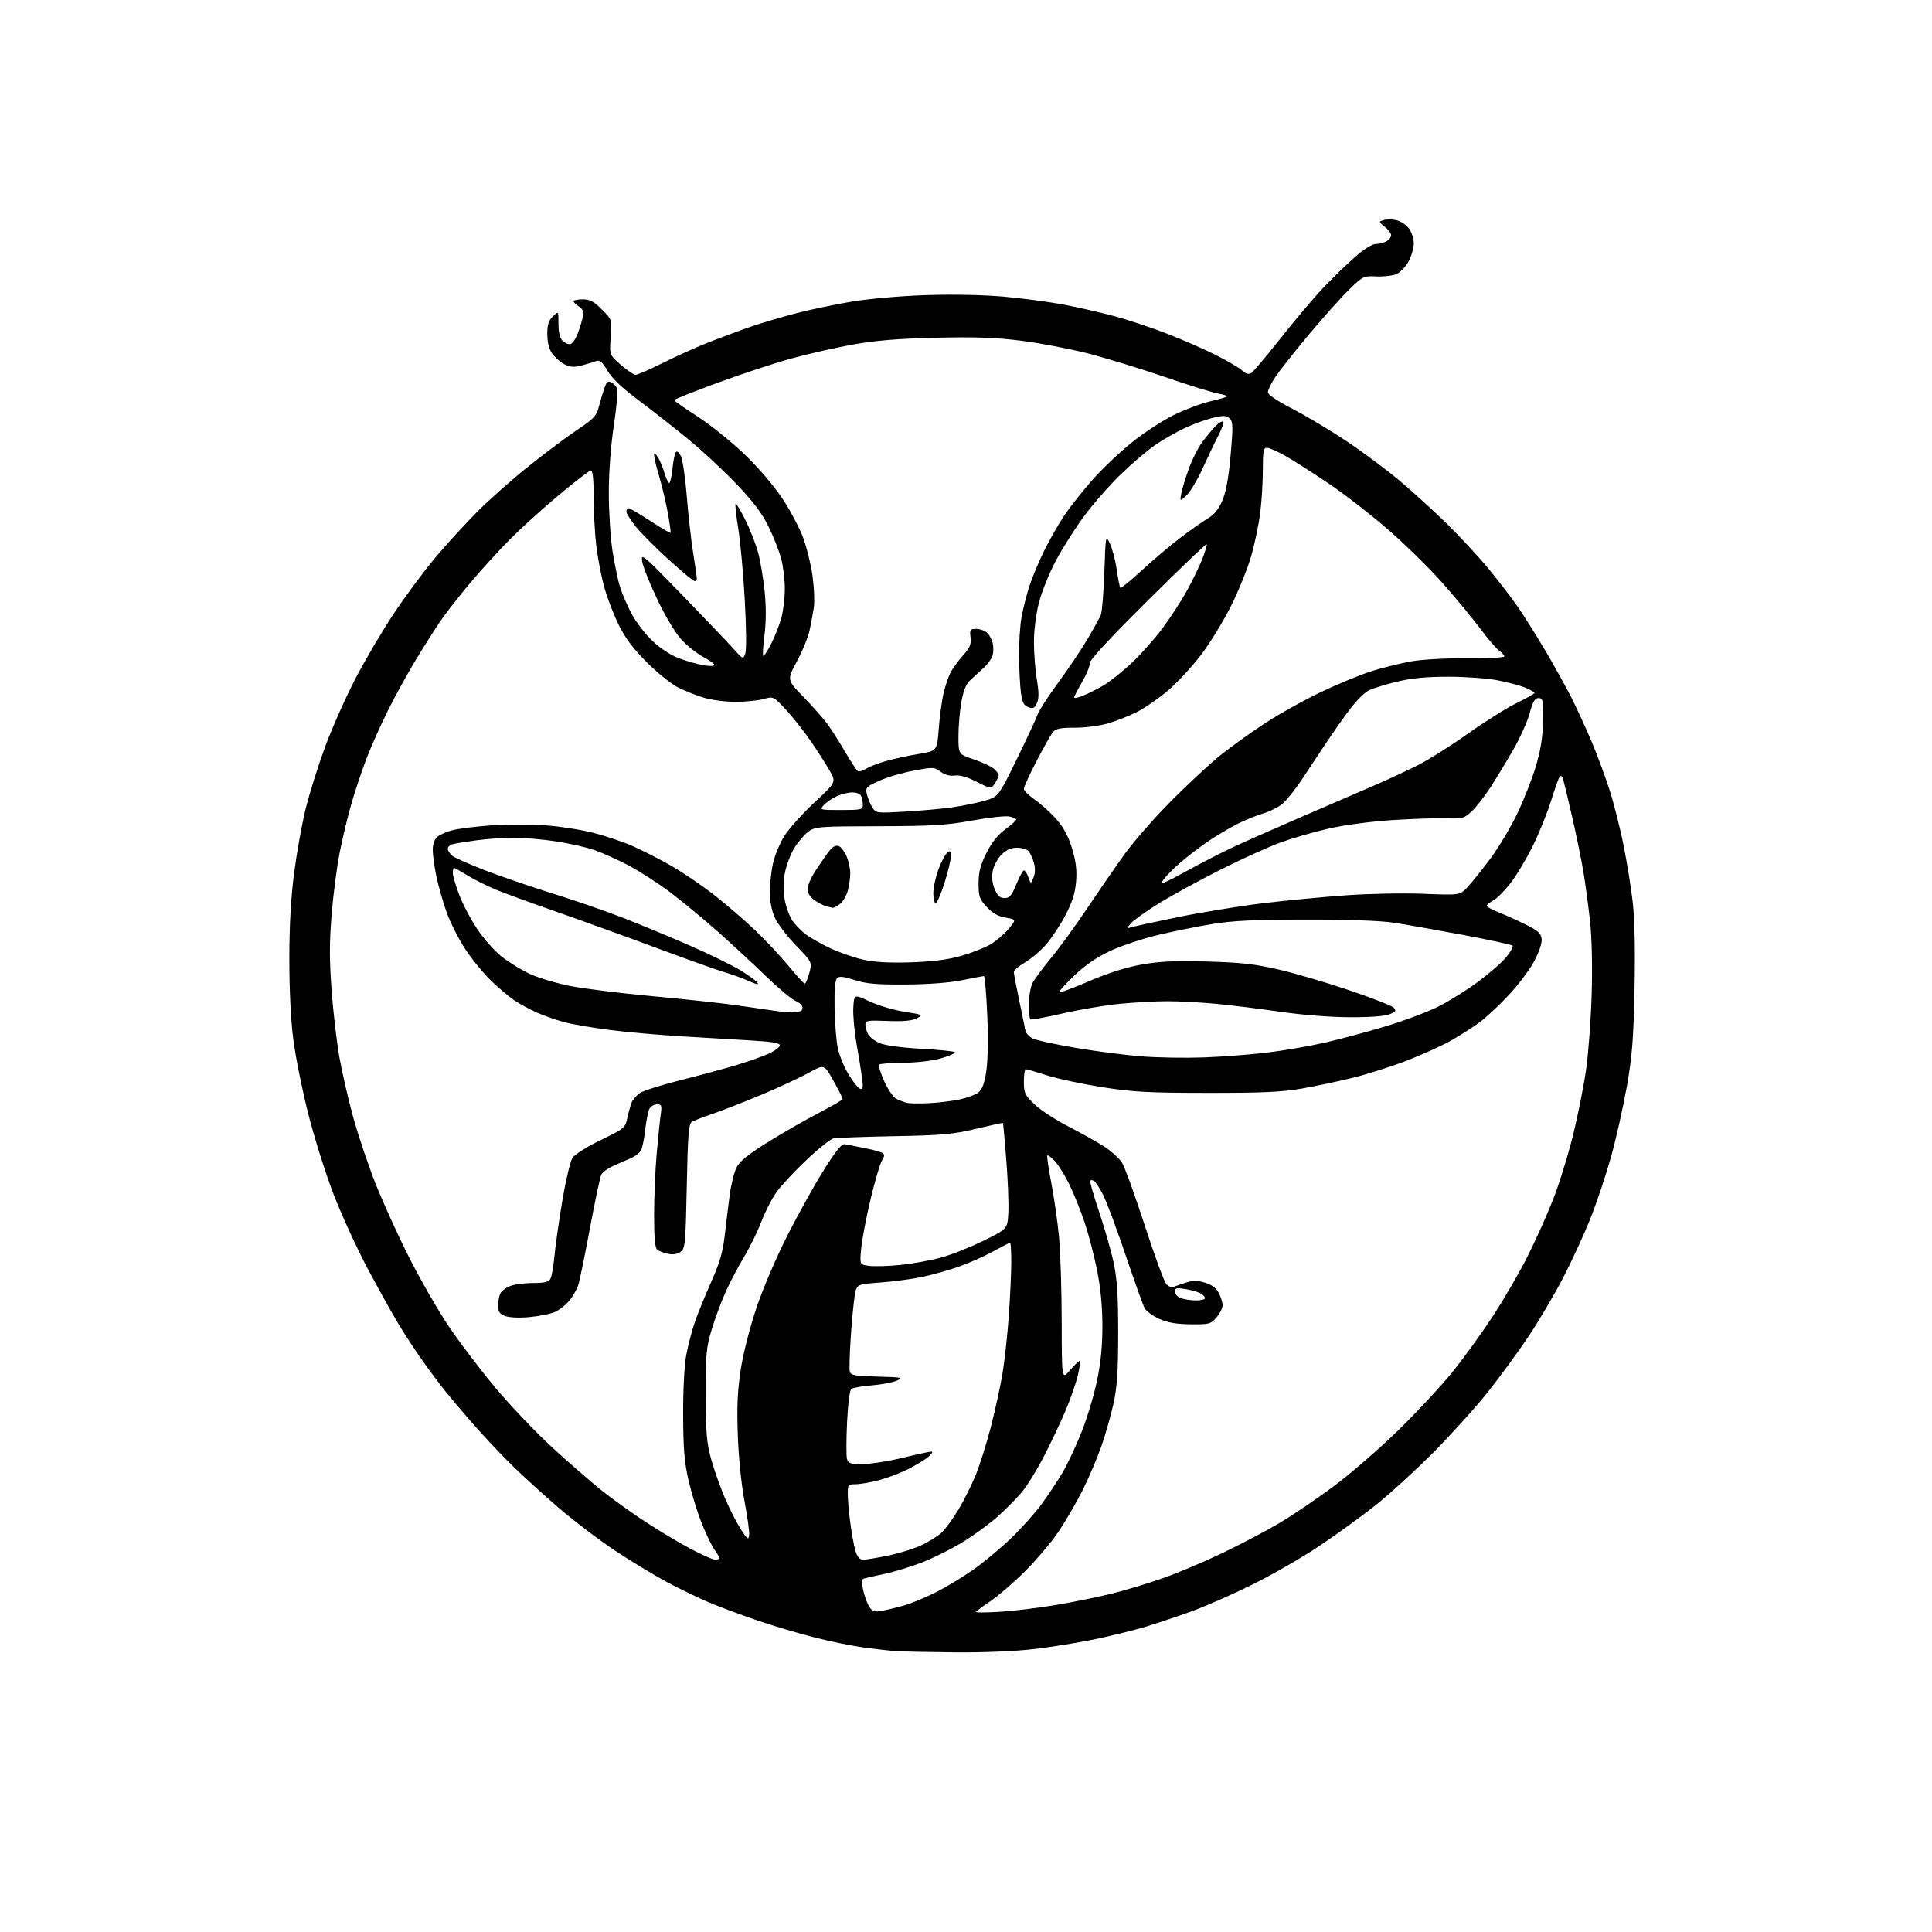 <?xml version="1.0" encoding="UTF-8" standalone="no"?>
<svg 
  version="1.1" 
  xmlns="http://www.w3.org/2000/svg" 
  xmlns:xlink="http://www.w3.org/1999/xlink" 
  xmlns:svg="http://www.w3.org/2000/svg"
  xmlns:rdf="http://www.w3.org/1999/02/22-rdf-syntax-ns#"
  xmlns:cc="http://creativecommons.org/ns#"
  xmlns:dc="http://purl.org/dc/elements/1.1/"
  viewBox="0 0 768 768"
  width="768"
  height="768"
>
<style>svg {background-color: white; }</style>"
<path stroke="none" fill="black" fill-rule="evenodd" d="M379.51,656.83C369.05,656.73 358.48,656.51 356.00,656.33C353.52,656.15 347.90,655.52 343.50,654.93C339.10,654.34 330.32,652.56 324.00,650.96C317.68,649.37 307.32,646.30 301.00,644.13C294.68,641.97 286.12,638.79 282.00,637.06C277.88,635.32 270.29,631.66 265.15,628.92C260.01,626.17 250.63,620.48 244.31,616.27C237.99,612.06 228.02,604.49 222.16,599.44C216.30,594.39 208.10,586.94 203.94,582.88C199.79,578.82 193.02,571.67 188.90,567.00C184.78,562.33 179.61,556.25 177.40,553.50C175.19,550.75 171.13,545.35 168.38,541.50C165.62,537.65 161.23,530.97 158.62,526.67C156.01,522.36 150.37,512.22 146.07,504.14C141.78,496.06 135.70,482.78 132.56,474.62C129.42,466.46 124.90,452.08 122.51,442.65C120.12,433.22 117.46,419.95 116.59,413.16C115.60,405.50 115.01,393.36 115.02,381.16C115.03,367.79 115.64,356.86 116.92,347.00C117.96,339.02 120.02,327.55 121.51,321.50C122.99,315.45 126.45,304.43 129.19,297.00C131.93,289.57 137.32,277.43 141.17,270.00C145.01,262.57 151.90,250.88 156.48,244.00C161.06,237.12 168.40,227.21 172.79,221.96C177.19,216.71 184.74,208.44 189.57,203.57C194.40,198.71 203.79,190.39 210.43,185.10C217.07,179.81 225.75,173.32 229.73,170.68C236.04,166.49 237.10,165.34 238.05,161.69C238.64,159.38 239.63,156.06 240.25,154.31C241.14,151.74 241.69,151.30 243.06,152.03C244.00,152.53 245.03,153.65 245.36,154.51C245.69,155.36 245.07,162.01 243.99,169.28C242.77,177.42 242.01,187.69 242.01,196.00C242.01,203.43 242.67,213.78 243.48,219.00C244.30,224.22 245.63,230.66 246.45,233.30C247.26,235.93 249.35,240.76 251.09,244.02C252.83,247.28 256.57,252.14 259.40,254.82C262.55,257.79 266.68,260.48 270.03,261.72C273.04,262.84 277.41,264.08 279.75,264.47C282.09,264.86 284.00,264.80 284.00,264.34C284.00,263.87 281.97,262.42 279.50,261.11C277.02,259.80 273.15,256.72 270.90,254.27C268.50,251.68 264.52,245.06 261.33,238.36C258.32,232.05 255.59,225.23 255.27,223.20C254.71,219.68 255.48,220.33 271.16,236.50C280.22,245.85 289.38,255.45 291.51,257.84C295.32,262.10 295.41,262.14 296.26,259.84C296.76,258.49 296.68,249.46 296.06,238.50C295.48,228.05 294.31,215.27 293.47,210.11C292.63,204.95 292.15,200.51 292.41,200.26C292.66,200.00 294.40,202.88 296.27,206.65C298.15,210.42 300.42,216.20 301.32,219.50C302.23,222.81 303.40,229.73 303.94,234.90C304.57,241.06 304.56,247.02 303.91,252.26C303.36,256.65 303.12,260.46 303.39,260.72C303.65,260.98 305.09,258.79 306.58,255.85C308.08,252.91 309.90,248.25 310.64,245.50C311.37,242.75 311.98,237.57 311.98,234.00C311.98,230.43 311.32,225.03 310.51,222.00C309.71,218.97 307.43,213.22 305.45,209.21C302.86,203.95 299.29,199.24 292.68,192.32C287.63,187.03 279.00,179.03 273.50,174.52C268.00,170.02 259.13,163.07 253.79,159.08C247.22,154.16 243.24,150.37 241.46,147.34C239.51,144.01 238.40,143.02 237.16,143.49C236.25,143.85 233.68,144.62 231.45,145.22C228.28,146.07 226.79,146.00 224.54,144.90C222.97,144.13 220.77,142.27 219.66,140.78C218.31,138.95 217.62,136.41 217.57,133.05C217.52,129.14 217.99,127.57 219.75,125.81C222.00,123.56 222.00,123.56 222.00,128.71C222.00,132.12 222.55,134.40 223.62,135.48C224.51,136.37 225.91,136.96 226.72,136.80C227.53,136.63 228.87,134.70 229.69,132.50C230.51,130.30 231.42,127.30 231.70,125.82C232.07,123.84 231.66,122.81 230.10,121.83C228.95,121.11 228.00,120.18 228.00,119.76C228.00,119.34 229.63,119.00 231.62,119.00C234.51,119.00 236.04,119.81 239.25,123.02C243.27,127.03 243.27,127.03 242.76,134.05C242.26,141.06 242.26,141.06 246.77,145.03C249.25,147.21 251.90,149.00 252.66,149.00C253.42,149.00 258.42,146.81 263.77,144.14C269.12,141.46 277.55,137.69 282.50,135.76C287.45,133.83 294.88,131.09 299.00,129.68C303.12,128.27 311.00,125.95 316.50,124.52C322.00,123.09 331.90,121.02 338.50,119.91C345.38,118.76 357.96,117.65 368.00,117.31C378.56,116.96 390.85,117.20 399.00,117.92C406.43,118.58 417.23,120.02 423.00,121.12C428.77,122.22 437.77,124.27 443.00,125.68C448.23,127.09 457.46,130.15 463.52,132.49C469.58,134.83 478.35,138.65 483.02,140.98C487.68,143.31 492.48,146.11 493.67,147.20C495.11,148.53 496.33,148.91 497.31,148.35C498.13,147.88 503.40,141.65 509.04,134.50C514.67,127.35 522.25,118.36 525.89,114.53C529.53,110.69 535.20,105.18 538.49,102.28C542.05,99.14 545.43,97.00 546.81,97.00C548.09,97.00 550.00,96.53 551.07,95.96C552.13,95.40 553.00,94.30 553.00,93.54C553.00,92.77 551.86,91.25 550.46,90.15C548.00,88.21 547.99,88.14 549.99,87.50C551.12,87.14 553.38,87.14 555.01,87.50C556.64,87.86 558.88,89.30 559.99,90.71C561.13,92.16 562.00,94.78 562.00,96.75C562.00,98.66 561.03,101.95 559.85,104.06C558.67,106.16 556.49,108.38 555.01,109.00C553.52,109.61 549.98,110.01 547.12,109.88C542.07,109.65 541.77,109.79 536.34,115.07C533.26,118.06 526.06,126.11 520.32,132.97C514.59,139.82 508.57,147.44 506.95,149.89C505.33,152.34 504.01,155.05 504.01,155.92C504.02,156.90 507.70,159.39 513.74,162.50C519.08,165.25 528.64,170.95 534.98,175.17C541.31,179.39 550.81,186.44 556.07,190.84C561.33,195.24 569.91,203.03 575.14,208.17C580.36,213.30 587.79,221.32 591.65,226.00C595.51,230.68 600.70,237.43 603.19,241.00C605.68,244.57 610.69,252.54 614.33,258.71C617.96,264.87 622.70,273.42 624.85,277.71C627.00,281.99 630.56,289.77 632.77,295.00C634.98,300.23 638.18,308.88 639.88,314.23C641.59,319.59 644.09,329.49 645.43,336.23C646.78,342.98 648.42,353.17 649.06,358.88C649.81,365.47 650.06,378.07 649.74,393.38C649.33,413.31 648.79,420.02 646.67,432.00C645.25,439.98 642.48,452.35 640.51,459.50C638.53,466.65 634.87,477.68 632.36,484.00C629.86,490.32 624.93,501.05 621.41,507.84C617.90,514.62 611.66,525.20 607.55,531.34C603.45,537.48 596.15,547.45 591.34,553.50C586.53,559.55 576.72,570.40 569.55,577.61C562.37,584.81 552.00,594.26 546.50,598.60C541.00,602.95 530.98,610.19 524.23,614.70C517.48,619.21 505.55,626.07 497.73,629.94C489.90,633.82 479.00,638.61 473.50,640.59C468.00,642.58 459.93,645.28 455.57,646.60C451.21,647.92 442.26,650.14 435.69,651.53C429.11,652.91 418.06,654.71 411.12,655.52C403.46,656.42 391.05,656.93 379.51,656.83zM350.26,640.38C352.04,640.07 355.95,639.15 358.93,638.33C361.92,637.51 367.77,635.12 371.93,633.01C376.10,630.91 382.80,626.85 386.84,624.00C390.88,621.15 397.52,615.65 401.59,611.78C405.66,607.91 411.20,601.77 413.89,598.12C416.59,594.48 420.43,588.70 422.43,585.28C424.42,581.86 427.83,574.61 429.98,569.16C432.14,563.71 434.88,554.59 436.07,548.88C437.58,541.68 438.23,534.98 438.22,527.00C438.21,519.38 437.50,511.93 436.10,504.94C434.95,499.13 432.68,490.47 431.07,485.69C429.45,480.92 426.73,474.17 425.02,470.70C423.32,467.23 420.77,463.15 419.36,461.63C417.95,460.11 416.59,459.07 416.34,459.33C416.09,459.58 416.80,464.51 417.91,470.28C419.03,476.06 420.40,485.67 420.97,491.64C421.54,497.61 422.02,512.85 422.04,525.50C422.08,548.50 422.08,548.50 425.29,544.75C427.05,542.69 428.80,541.00 429.16,541.00C429.53,541.00 429.21,543.59 428.45,546.75C427.70,549.91 425.48,556.26 423.53,560.86C421.57,565.46 417.74,573.56 415.01,578.86C412.28,584.16 408.36,590.52 406.31,593.00C404.26,595.48 399.86,599.92 396.54,602.88C393.22,605.84 386.90,610.45 382.50,613.12C378.10,615.80 370.97,619.36 366.65,621.04C362.34,622.72 355.59,624.79 351.65,625.63C347.72,626.47 343.98,627.32 343.34,627.51C342.50,627.77 342.45,629.05 343.15,632.18C343.68,634.56 344.76,637.50 345.56,638.72C346.73,640.52 347.64,640.84 350.26,640.38zM397.75,640.69C403.11,640.35 413.12,639.13 420.00,637.96C426.88,636.80 436.87,634.76 442.22,633.42C447.57,632.08 456.57,629.36 462.22,627.37C467.87,625.39 478.48,620.92 485.79,617.43C493.09,613.95 503.44,608.50 508.79,605.32C514.13,602.14 523.90,595.50 530.50,590.57C537.10,585.63 548.51,575.72 555.86,568.55C563.20,561.37 572.85,551.00 577.29,545.50C581.74,540.00 588.91,530.10 593.24,523.50C597.56,516.90 603.72,506.32 606.94,500.00C610.15,493.68 614.81,483.32 617.30,477.00C619.79,470.68 623.42,458.98 625.37,451.00C627.31,443.02 629.64,431.32 630.52,425.00C631.41,418.68 632.39,405.40 632.70,395.50C633.04,384.57 632.80,373.18 632.09,366.50C631.44,360.45 630.24,351.45 629.41,346.50C628.58,341.55 626.55,331.65 624.90,324.50C623.25,317.35 621.65,310.67 621.35,309.65C621.05,308.63 620.46,308.18 620.04,308.65C619.63,309.12 618.12,313.32 616.68,318.00C615.25,322.68 612.03,330.70 609.53,335.84C607.03,340.98 603.01,347.73 600.61,350.85C598.21,353.98 595.06,357.16 593.62,357.93C592.18,358.71 591.00,359.67 591.00,360.07C591.00,360.47 593.11,361.63 595.69,362.65C598.27,363.67 603.10,365.85 606.44,367.50C611.39,369.95 612.56,371.00 612.82,373.24C613.01,374.90 611.85,378.37 609.87,382.10C608.07,385.47 603.51,391.53 599.74,395.57C595.97,399.61 590.74,404.49 588.12,406.41C585.51,408.33 580.47,411.55 576.93,413.56C573.39,415.58 565.55,419.15 559.50,421.50C553.45,423.85 543.77,426.94 538.00,428.37C532.23,429.80 523.00,431.76 517.50,432.72C509.59,434.10 501.76,434.46 480.00,434.44C456.52,434.42 450.41,434.09 438.19,432.18C430.32,430.94 420.42,428.83 416.19,427.48C411.96,426.13 408.16,425.02 407.75,425.01C407.34,425.01 407.00,427.23 407.00,429.96C407.00,434.49 407.37,435.28 411.21,438.97C413.52,441.19 419.48,445.10 424.46,447.66C429.43,450.22 435.87,453.81 438.76,455.65C441.66,457.49 444.93,460.45 446.04,462.25C447.14,464.04 451.22,475.29 455.10,487.25C458.98,499.22 462.84,509.70 463.69,510.55C464.54,511.40 465.74,511.87 466.37,511.61C466.99,511.35 469.19,510.58 471.25,509.91C474.18,508.95 475.88,508.95 478.99,509.88C481.72,510.70 483.47,512.00 484.49,513.99C485.32,515.59 486.00,517.80 486.00,518.89C486.00,519.99 484.91,522.15 483.58,523.69C481.30,526.34 480.71,526.50 473.33,526.43C467.65,526.39 464.22,525.79 460.84,524.28C458.27,523.13 455.65,521.21 455.00,520.00C454.36,518.80 450.97,509.34 447.46,498.97C443.96,488.60 439.96,477.88 438.57,475.13C437.18,472.39 435.55,469.84 434.95,469.47C434.36,469.10 433.65,469.02 433.38,469.29C433.10,469.56 434.69,475.12 436.89,481.64C439.09,488.16 441.71,497.32 442.70,502.00C444.08,508.54 444.50,514.99 444.49,530.00C444.48,545.26 444.08,551.35 442.62,558.00C441.60,562.67 439.42,570.33 437.78,575.00C436.13,579.67 432.81,587.46 430.39,592.31C427.97,597.15 423.65,604.58 420.81,608.81C417.96,613.04 411.90,620.20 407.33,624.73C402.77,629.26 396.55,634.61 393.52,636.62C390.48,638.64 388.00,640.51 388.00,640.79C388.00,641.07 392.39,641.03 397.75,640.69zM284.25,619.98C285.21,619.99 286.00,619.73 286.00,619.40C286.00,619.08 285.11,617.56 284.02,616.03C282.93,614.50 280.65,609.79 278.96,605.56C277.27,601.34 274.93,593.74 273.76,588.69C272.05,581.32 271.61,576.14 271.56,562.50C271.53,552.41 272.03,542.69 272.81,538.59C273.53,534.79 275.05,528.94 276.20,525.59C277.34,522.24 280.27,515.06 282.69,509.63C286.09,502.03 287.33,497.77 288.09,491.13C288.64,486.38 289.53,479.13 290.07,475.02C290.61,470.90 291.83,466.00 292.78,464.12C294.05,461.59 297.34,458.93 305.37,453.94C311.36,450.22 320.46,445.00 325.61,442.34C330.76,439.68 334.98,437.22 334.99,436.88C334.99,436.54 333.34,433.29 331.32,429.65C327.64,423.03 327.64,423.03 321.57,426.41C318.23,428.27 309.65,432.25 302.50,435.25C295.35,438.24 286.57,441.67 283.00,442.86C279.43,444.06 275.82,445.46 275.00,445.98C273.76,446.76 273.41,451.13 273.00,471.54C272.53,494.62 272.38,496.26 270.52,497.61C269.24,498.55 267.48,498.83 265.52,498.41C263.86,498.06 261.94,497.32 261.25,496.76C260.37,496.05 260.00,492.03 260.01,483.13C260.01,476.18 260.46,465.32 261.01,459.00C261.56,452.68 262.28,445.59 262.62,443.25C263.17,439.42 263.02,439.00 261.15,439.00C260.01,439.00 258.66,439.79 258.15,440.75C257.64,441.71 256.90,445.43 256.50,449.00C256.10,452.57 255.34,456.33 254.80,457.33C254.27,458.34 252.19,459.85 250.17,460.68C248.15,461.51 245.02,462.88 243.22,463.73C241.41,464.57 239.53,466.01 239.04,466.92C238.55,467.84 236.53,477.34 234.54,488.04C232.56,498.74 230.46,508.97 229.88,510.78C229.30,512.58 227.65,515.45 226.21,517.16C224.77,518.87 222.14,520.88 220.36,521.62C218.58,522.37 214.06,523.25 210.31,523.58C206.30,523.94 202.37,523.75 200.75,523.12C198.57,522.27 198.00,521.40 198.00,518.96C198.00,517.26 198.44,515.05 198.98,514.04C199.52,513.03 201.38,511.71 203.13,511.11C204.87,510.50 208.92,510.00 212.11,510.00C216.64,510.00 218.13,509.61 218.84,508.25C219.33,507.29 220.06,503.12 220.44,499.00C220.83,494.88 222.23,485.01 223.57,477.08C224.91,469.14 226.71,461.57 227.57,460.25C228.46,458.90 233.37,455.81 238.82,453.18C248.16,448.67 248.53,448.36 249.35,444.50C249.82,442.30 250.59,439.51 251.06,438.30C251.53,437.09 253.05,435.36 254.45,434.44C255.84,433.53 263.17,431.23 270.74,429.33C278.31,427.43 288.32,424.72 293.00,423.31C297.68,421.90 303.41,419.86 305.75,418.76C308.09,417.67 310.00,416.21 310.00,415.51C310.00,414.59 306.74,414.06 298.25,413.58C291.79,413.22 279.30,412.48 270.50,411.93C261.70,411.39 249.10,410.27 242.50,409.43C235.90,408.60 227.88,407.24 224.67,406.41C221.46,405.58 216.44,403.84 213.50,402.54C210.56,401.24 206.46,399.02 204.38,397.61C202.29,396.19 198.14,392.67 195.14,389.77C192.14,386.87 187.56,381.27 184.96,377.31C182.37,373.36 179.06,366.83 177.60,362.81C176.15,358.79 174.30,352.35 173.50,348.50C172.69,344.65 172.03,339.88 172.02,337.90C172.01,335.72 172.69,333.70 173.75,332.75C174.71,331.89 177.41,330.68 179.75,330.05C182.08,329.43 188.88,328.57 194.85,328.14C200.82,327.71 210.38,327.66 216.10,328.03C221.82,328.41 230.55,329.73 235.50,330.98C240.45,332.22 247.65,334.63 251.50,336.33C255.35,338.03 262.21,341.54 266.75,344.13C271.29,346.72 278.94,351.91 283.75,355.66C288.56,359.41 295.98,365.80 300.23,369.85C304.48,373.91 310.49,380.32 313.59,384.11C316.69,387.90 319.53,391.00 319.91,391.00C320.28,391.00 321.10,389.09 321.72,386.75C322.85,382.51 322.85,382.51 316.42,375.84C312.88,372.17 309.09,367.22 308.01,364.84C306.76,362.08 306.04,358.32 306.04,354.50C306.03,351.20 306.63,345.94 307.37,342.82C308.10,339.69 310.17,334.84 311.97,332.05C313.76,329.25 319.08,323.36 323.79,318.96C332.34,310.95 332.34,310.95 330.01,306.73C328.73,304.40 325.39,299.15 322.59,295.04C319.79,290.94 315.24,285.16 312.48,282.18C307.47,276.78 307.47,276.78 303.48,277.88C301.29,278.49 296.32,278.99 292.43,278.99C288.54,279.00 282.92,278.27 279.93,277.39C276.94,276.50 272.25,274.64 269.50,273.25C266.75,271.86 261.10,267.30 256.95,263.11C251.47,257.59 248.40,253.44 245.75,248.00C243.75,243.88 241.20,237.12 240.09,233.00C238.98,228.88 237.61,221.69 237.04,217.03C236.47,212.37 236.00,203.70 236.00,197.78C236.00,190.79 235.62,187.00 234.93,187.00C234.34,187.00 228.61,191.39 222.20,196.75C215.78,202.11 207.00,210.06 202.69,214.40C198.37,218.75 191.25,226.57 186.87,231.78C182.49,236.99 177.18,243.79 175.06,246.91C172.95,250.02 168.63,256.82 165.46,262.03C162.29,267.24 157.30,276.28 154.37,282.13C151.43,287.97 147.51,296.75 145.65,301.63C143.80,306.51 141.11,314.55 139.68,319.50C138.25,324.45 136.16,333.18 135.03,338.89C133.91,344.61 132.46,355.75 131.82,363.65C130.92,374.67 130.93,381.72 131.84,393.91C132.49,402.66 133.91,414.69 134.99,420.65C136.06,426.62 138.50,437.18 140.41,444.12C142.32,451.07 146.24,462.77 149.13,470.12C152.02,477.48 158.03,490.72 162.48,499.54C166.94,508.36 174.03,520.74 178.25,527.04C182.47,533.34 190.86,544.40 196.90,551.62C202.94,558.83 213.20,569.60 219.69,575.54C226.19,581.49 234.88,589.05 239.00,592.34C243.12,595.64 250.81,601.17 256.08,604.63C261.34,608.09 269.44,612.96 274.08,615.44C278.71,617.93 283.29,619.97 284.25,619.98zM343.12,620.00C344.20,620.00 348.55,619.29 352.79,618.43C357.03,617.57 362.98,615.74 366.00,614.37C369.02,613.01 372.78,610.67 374.34,609.19C375.90,607.71 378.92,603.58 381.05,600.00C383.18,596.42 386.23,590.31 387.84,586.41C389.44,582.51 392.14,573.96 393.83,567.41C395.52,560.86 397.59,551.45 398.43,546.50C399.28,541.55 400.42,531.20 400.98,523.50C401.53,515.80 401.99,506.01 401.99,501.75C402.00,497.49 401.79,494.00 401.53,494.00C401.28,494.00 398.20,495.58 394.69,497.51C391.18,499.44 385.07,502.15 381.10,503.53C377.14,504.92 370.66,506.74 366.70,507.58C362.74,508.42 355.24,509.42 350.03,509.81C340.55,510.50 340.55,510.50 339.77,515.00C339.35,517.48 338.63,524.90 338.19,531.50C337.74,538.10 337.57,544.27 337.80,545.22C338.15,546.68 339.77,546.98 348.86,547.22C358.66,547.48 359.26,547.60 356.50,548.83C354.85,549.55 350.35,550.40 346.50,550.71C342.65,551.02 339.01,551.66 338.40,552.13C337.77,552.63 337.05,558.28 336.72,565.39C336.40,572.21 336.38,578.74 336.68,579.90C337.16,581.72 337.98,582.00 342.87,582.00C345.96,582.00 353.14,580.87 358.81,579.50C364.49,578.12 369.66,577.01 370.31,577.03C370.97,577.05 370.38,578.00 369.00,579.14C367.63,580.29 363.99,582.49 360.92,584.04C357.85,585.59 352.61,587.56 349.28,588.43C345.94,589.29 341.81,590.00 340.11,590.00C337.16,590.00 337.00,590.20 337.00,593.93C337.00,596.09 337.47,601.38 338.05,605.68C338.62,609.98 339.56,614.96 340.13,616.75C340.83,618.96 341.78,620.00 343.12,620.00zM297.79,610.32C297.97,609.12 297.15,603.04 295.97,596.82C294.69,590.08 293.60,579.43 293.29,570.50C292.88,559.21 293.17,552.78 294.44,544.50C295.41,538.14 298.04,527.81 300.66,520.00C303.22,512.37 308.61,499.76 313.06,491.00C317.39,482.48 323.90,470.77 327.54,465.00C332.25,457.50 334.62,454.60 335.82,454.84C336.74,455.02 340.20,455.70 343.50,456.34C346.80,456.98 350.06,457.86 350.74,458.30C351.71,458.93 351.68,459.57 350.60,461.30C349.84,462.51 347.80,469.42 346.08,476.64C344.36,483.87 342.67,492.71 342.34,496.27C341.73,502.75 341.73,502.75 345.62,503.21C347.75,503.47 353.31,503.30 357.96,502.83C362.61,502.37 369.81,501.06 373.96,499.94C378.11,498.81 385.77,495.77 391.00,493.19C400.50,488.50 400.50,488.50 400.83,482.00C401.01,478.43 400.64,468.98 400.01,461.01C399.38,453.04 398.78,446.45 398.68,446.37C398.58,446.28 393.77,447.34 388.00,448.72C378.88,450.90 374.61,451.29 355.50,451.65C343.40,451.88 332.52,452.28 331.31,452.54C330.11,452.80 325.28,456.65 320.58,461.10C315.88,465.54 310.54,471.28 308.71,473.84C306.87,476.40 304.15,481.71 302.65,485.63C301.14,489.56 298.06,495.85 295.79,499.61C293.52,503.37 290.23,509.61 288.49,513.48C286.74,517.34 284.23,524.10 282.91,528.50C280.74,535.70 280.50,538.29 280.55,554.50C280.58,569.81 280.91,573.66 282.76,580.26C283.95,584.53 286.44,591.51 288.28,595.76C290.13,600.02 292.95,605.52 294.55,608.00C297.06,611.87 297.51,612.20 297.79,610.32zM475.25,516.94C477.31,516.97 479.00,516.57 479.00,516.04C479.00,515.50 478.16,514.62 477.13,514.07C476.09,513.52 473.39,512.77 471.13,512.40C467.68,511.85 467.00,512.02 467.00,513.40C467.00,514.32 468.01,515.47 469.25,515.97C470.49,516.47 473.19,516.90 475.25,516.94zM369.50,438.52C373.35,438.31 378.86,437.62 381.74,436.99C384.62,436.36 387.90,435.09 389.03,434.17C390.50,432.97 391.38,430.51 392.11,425.50C392.71,421.35 392.85,412.29 392.44,403.25C392.07,394.86 391.47,388.00 391.13,388.00C390.78,388.00 386.90,388.73 382.50,389.63C377.48,390.65 369.09,391.29 360.00,391.35C348.38,391.42 344.35,391.07 339.70,389.57C335.28,388.14 333.63,387.97 332.73,388.87C331.96,389.64 331.63,393.66 331.76,400.75C331.87,406.64 332.43,413.77 333.02,416.60C333.61,419.42 335.53,424.12 337.29,427.05C339.06,429.97 341.13,432.57 341.89,432.81C343.00,433.17 343.17,432.34 342.74,428.88C342.44,426.47 341.45,420.34 340.55,415.27C339.64,410.19 339.03,403.59 339.20,400.60C339.50,395.18 339.50,395.18 345.72,398.10C349.15,399.70 355.36,401.55 359.54,402.20C366.92,403.35 367.05,403.42 364.44,404.78C362.55,405.78 359.15,406.09 352.88,405.85C344.84,405.53 344.00,405.67 344.00,407.32C344.00,408.31 344.49,410.04 345.08,411.15C345.67,412.26 347.80,413.85 349.79,414.69C351.96,415.59 358.57,416.49 366.18,416.90C373.19,417.28 379.22,417.89 379.57,418.24C379.93,418.59 377.58,419.66 374.36,420.62C370.82,421.67 364.87,422.39 359.32,422.45C354.26,422.49 349.84,422.83 349.48,423.19C349.11,423.55 350.02,426.52 351.49,429.80C352.96,433.07 355.14,436.23 356.33,436.82C357.52,437.41 359.40,438.12 360.50,438.40C361.60,438.67 365.65,438.72 369.50,438.52zM478.50,420.34C485.65,420.08 496.90,419.23 503.50,418.44C510.10,417.65 520.43,415.88 526.45,414.51C532.47,413.14 543.39,410.21 550.73,408.00C558.06,405.80 567.55,402.24 571.81,400.10C576.07,397.95 583.17,393.52 587.58,390.25C592.00,386.98 597.04,382.56 598.79,380.44C600.54,378.31 601.64,376.26 601.24,375.89C600.83,375.51 591.95,373.59 581.50,371.63C571.05,369.67 558.67,367.49 554.00,366.78C548.66,365.98 535.65,365.51 519.00,365.54C498.82,365.56 490.01,365.98 482.06,367.29C476.32,368.23 466.65,370.18 460.56,371.61C454.48,373.05 445.90,375.89 441.50,377.93C435.97,380.50 431.51,383.55 427.05,387.79C423.50,391.17 420.82,394.16 421.10,394.43C421.37,394.70 426.69,392.72 432.93,390.03C440.32,386.84 447.52,384.55 453.62,383.45C460.84,382.15 466.79,381.87 479.74,382.22C493.26,382.59 498.77,383.20 508.27,385.39C514.74,386.89 527.34,390.58 536.27,393.61C545.19,396.64 553.14,399.74 553.92,400.51C555.15,401.72 554.94,402.09 552.42,403.16C550.57,403.95 544.73,404.39 536.50,404.36C528.77,404.33 517.63,403.45 509.00,402.20C501.02,401.03 489.58,399.61 483.58,399.04C477.57,398.47 468.76,398.00 464.00,398.00C459.24,398.00 450.61,398.48 444.82,399.06C439.03,399.64 428.84,401.38 422.17,402.92C415.51,404.46 409.82,405.48 409.53,405.19C409.24,404.90 409.00,402.15 409.01,399.08C409.01,396.01 409.67,392.25 410.46,390.72C411.26,389.19 414.60,384.69 417.88,380.72C421.17,376.75 427.62,367.88 432.22,361.00C436.83,354.12 443.50,344.46 447.05,339.52C450.60,334.58 458.90,325.10 465.50,318.45C472.10,311.81 480.88,303.65 485.00,300.33C489.12,297.00 497.10,291.27 502.72,287.59C508.33,283.91 518.46,278.26 525.22,275.05C531.97,271.83 541.10,268.08 545.50,266.71C549.90,265.35 556.88,263.63 561.00,262.90C565.26,262.14 574.87,261.61 583.25,261.67C591.36,261.72 598.00,261.40 598.00,260.94C598.00,260.49 597.09,259.47 595.97,258.69C594.85,257.91 591.45,253.95 588.42,249.88C585.38,245.82 578.76,237.80 573.70,232.06C568.64,226.31 558.97,216.78 552.21,210.87C545.45,204.96 534.65,196.57 528.21,192.23C521.77,187.89 513.97,182.92 510.88,181.17C507.79,179.43 504.52,178.00 503.63,178.00C502.25,178.00 502.00,179.33 502.00,186.78C502.00,191.60 501.54,199.25 500.97,203.77C500.40,208.29 498.82,215.93 497.46,220.74C496.10,225.56 492.54,234.45 489.54,240.50C486.55,246.55 481.18,255.36 477.61,260.08C474.04,264.80 468.10,271.24 464.40,274.40C460.71,277.55 455.15,281.41 452.04,282.98C448.94,284.55 443.72,286.61 440.45,287.57C437.14,288.53 431.31,289.29 427.30,289.27C421.85,289.24 419.76,289.63 418.68,290.86C417.90,291.76 414.95,296.94 412.13,302.36C409.31,307.78 407.00,312.83 407.00,313.56C407.00,314.30 408.98,316.26 411.39,317.93C413.81,319.59 417.64,323.06 419.91,325.64C422.80,328.92 424.68,332.42 426.15,337.27C427.71,342.41 428.13,345.82 427.75,350.47C427.38,355.11 426.28,358.57 423.50,363.86C421.44,367.79 417.96,373.03 415.78,375.52C413.59,378.00 409.82,381.19 407.40,382.61C404.98,384.03 403.00,385.71 403.00,386.33C403.00,386.96 403.95,391.98 405.11,397.49C406.27,403.00 407.38,408.44 407.58,409.58C407.79,410.72 409.17,412.21 410.66,412.89C412.14,413.57 419.92,415.23 427.93,416.59C435.94,417.95 447.68,419.45 454.00,419.94C460.32,420.42 471.35,420.60 478.50,420.34zM315.83,402.37C316.56,402.16 317.58,402.00 318.08,402.00C318.59,402.00 319.00,401.31 319.00,400.48C319.00,399.64 317.79,398.49 316.32,397.93C314.85,397.37 309.56,392.96 304.57,388.13C299.58,383.31 290.84,375.22 285.14,370.16C279.44,365.11 270.89,358.06 266.14,354.50C261.39,350.94 254.00,346.20 249.73,343.95C245.46,341.71 239.38,338.99 236.23,337.89C233.08,336.80 226.22,335.25 221.00,334.46C215.78,333.66 208.27,333.01 204.32,333.01C200.37,333.00 193.62,333.47 189.32,334.05C185.02,334.63 180.71,335.34 179.75,335.62C178.79,335.90 178.00,336.71 178.00,337.41C178.00,338.12 178.79,339.36 179.75,340.17C180.71,340.98 186.90,343.71 193.50,346.23C200.10,348.75 212.25,352.90 220.50,355.45C228.75,357.99 241.35,362.37 248.50,365.18C255.65,367.98 267.57,372.95 275.00,376.22C282.43,379.49 291.03,383.70 294.12,385.58C297.22,387.46 300.31,389.67 300.99,390.49C301.91,391.59 300.99,391.44 297.57,389.93C295.00,388.79 290.78,387.26 288.20,386.53C285.61,385.80 273.60,381.52 261.50,377.02C249.40,372.51 231.40,366.00 221.50,362.55C211.60,359.09 200.65,355.10 197.17,353.67C193.70,352.25 188.63,349.71 185.91,348.04C183.19,346.37 180.75,345.00 180.48,345.00C180.22,345.00 180.00,345.89 180.00,346.98C180.00,348.06 181.12,351.94 182.50,355.59C183.87,359.24 187.08,365.36 189.63,369.19C192.17,373.02 196.56,377.99 199.38,380.23C202.20,382.47 207.20,385.56 210.50,387.10C213.80,388.64 221.00,390.81 226.50,391.91C232.00,393.01 246.85,394.86 259.50,396.01C272.15,397.17 287.23,398.80 293.00,399.64C298.77,400.48 305.98,401.52 309.00,401.95C312.02,402.38 315.10,402.57 315.83,402.37zM362.00,382.54C370.73,382.26 376.76,381.49 382.00,380.00C386.12,378.83 391.38,376.78 393.68,375.44C395.97,374.10 399.25,371.31 400.95,369.25C404.04,365.50 404.04,365.50 399.77,364.78C396.72,364.26 394.57,363.05 392.25,360.54C389.35,357.41 389.00,356.39 389.00,351.17C389.00,346.63 389.69,343.93 392.10,339.12C394.20,334.92 396.61,331.87 399.56,329.71C401.96,327.94 403.94,326.20 403.96,325.83C403.98,325.46 402.76,324.89 401.25,324.57C399.74,324.25 393.10,324.97 386.50,326.17C376.31,328.04 370.71,328.38 349.32,328.44C325.39,328.50 324.00,328.61 321.32,330.60C319.77,331.75 317.27,334.67 315.76,337.10C314.26,339.52 312.56,344.00 312.00,347.05C311.31,350.78 311.30,354.31 311.98,357.88C312.53,360.78 313.92,364.48 315.06,366.08C316.20,367.69 318.58,370.10 320.35,371.45C322.11,372.79 326.47,375.26 330.03,376.93C333.60,378.60 339.44,380.63 343.01,381.45C347.56,382.49 353.24,382.82 362.00,382.54zM449.13,368.75C450.03,368.42 458.58,366.56 468.13,364.60C477.68,362.65 492.93,360.15 502.00,359.06C511.07,357.97 525.92,356.55 535.00,355.90C544.08,355.25 557.98,354.98 565.90,355.30C580.31,355.88 580.31,355.88 583.32,352.69C584.97,350.94 589.02,345.90 592.32,341.50C595.61,337.10 600.46,329.00 603.10,323.50C605.73,318.00 609.09,309.45 610.56,304.50C612.49,297.98 613.26,293.02 613.36,286.50C613.49,278.28 613.34,277.50 611.60,277.50C610.13,277.50 609.33,278.86 608.04,283.57C607.13,286.91 604.19,293.44 601.52,298.07C598.85,302.71 594.77,309.43 592.46,313.00C590.14,316.57 586.81,320.85 585.06,322.50C582.06,325.32 581.42,325.49 574.68,325.29C570.73,325.17 560.98,325.51 553.00,326.03C544.69,326.58 534.02,328.02 528.00,329.41C522.23,330.73 513.63,333.23 508.90,334.95C504.17,336.67 493.37,341.58 484.90,345.85C476.43,350.13 465.44,356.15 460.48,359.23C455.52,362.32 450.57,365.85 449.48,367.09C447.90,368.88 447.83,369.22 449.13,368.75zM331.03,360.88C330.74,360.82 329.60,360.54 328.50,360.27C327.40,359.99 325.26,358.89 323.75,357.82C322.01,356.58 321.00,354.95 321.00,353.38C321.00,352.02 322.55,348.56 324.44,345.70C326.33,342.84 328.74,339.42 329.81,338.09C331.07,336.52 332.32,335.91 333.42,336.33C334.34,336.68 335.74,338.54 336.55,340.45C337.35,342.37 338.00,345.41 337.99,347.22C337.99,349.02 337.52,352.17 336.96,354.22C336.39,356.27 334.94,358.63 333.74,359.47C332.54,360.31 331.32,360.95 331.03,360.88zM371.96,359.00C371.43,359.00 371.00,357.22 371.00,355.04C371.00,352.86 371.92,348.62 373.04,345.63C374.16,342.63 375.73,339.64 376.54,338.97C377.76,337.96 378.00,338.18 378.00,340.33C378.00,341.74 376.86,346.52 375.46,350.95C374.06,355.38 372.48,359.00 371.96,359.00zM399.33,357.00C401.35,357.00 402.15,356.05 404.00,351.50C405.23,348.48 406.59,346.00 407.03,346.00C407.47,346.00 408.27,347.24 408.80,348.75C409.76,351.50 409.76,351.50 410.83,348.82C411.52,347.09 411.58,345.01 410.99,342.97C410.49,341.23 409.56,339.17 408.92,338.40C408.28,337.63 406.20,337.00 404.30,337.00C401.86,337.00 400.03,337.81 398.08,339.77C396.56,341.29 395.00,344.19 394.62,346.22C394.17,348.63 394.44,351.11 395.41,353.45C396.54,356.14 397.49,357.00 399.33,357.00zM471.15,346.55C476.84,343.42 484.88,339.27 489.00,337.32C493.12,335.36 504.82,330.16 515.00,325.75C525.17,321.34 538.45,315.61 544.50,313.01C550.55,310.42 559.10,306.47 563.50,304.24C567.90,302.02 576.90,296.35 583.50,291.65C590.10,286.95 598.76,281.51 602.75,279.55C606.74,277.60 610.00,275.75 610.00,275.45C610.00,275.15 608.36,274.21 606.35,273.37C604.34,272.53 599.35,271.20 595.26,270.42C591.17,269.64 582.35,269.00 575.66,269.01C566.99,269.01 561.12,269.58 555.21,271.00C550.65,272.09 545.62,273.66 544.03,274.49C542.43,275.31 539.16,278.58 536.75,281.74C534.34,284.91 530.13,290.88 527.38,295.00C524.64,299.12 520.23,305.76 517.59,309.75C514.95,313.74 511.46,318.12 509.85,319.48C508.23,320.84 504.76,322.59 502.13,323.37C499.50,324.15 494.91,326.01 491.93,327.51C488.94,329.01 483.80,332.06 480.50,334.28C477.20,336.51 472.13,340.38 469.23,342.88C466.33,345.38 463.25,348.50 462.38,349.82C461.08,351.81 462.59,351.25 471.15,346.55zM359.63,322.64C365.89,322.28 374.28,321.53 378.26,320.97C382.24,320.41 388.06,319.24 391.18,318.36C396.86,316.78 396.86,316.78 404.33,301.49C408.44,293.08 412.13,285.14 412.53,283.85C412.93,282.56 416.70,276.77 420.92,271.00C425.13,265.23 430.41,257.35 432.63,253.50C434.86,249.65 437.08,245.60 437.57,244.50C438.06,243.40 438.70,235.75 438.99,227.50C439.52,212.50 439.52,212.50 441.26,216.22C442.22,218.26 443.42,222.92 443.94,226.57C444.46,230.22 445.09,233.42 445.35,233.68C445.61,233.94 449.56,230.71 454.14,226.49C458.71,222.28 465.66,216.42 469.59,213.47C473.51,210.51 478.31,207.16 480.25,206.01C482.67,204.59 484.46,202.37 485.90,199.00C487.36,195.61 488.39,189.99 489.19,181.00C490.20,169.64 490.15,167.72 488.85,166.42C487.61,165.18 486.50,165.10 482.61,165.98C480.01,166.56 475.03,168.33 471.55,169.90C468.07,171.48 462.59,174.58 459.36,176.78C456.14,178.98 449.87,184.32 445.43,188.64C440.99,192.96 434.47,200.41 430.93,205.19C427.39,209.97 422.36,217.90 419.74,222.83C417.12,227.75 414.08,235.27 412.99,239.55C411.83,244.08 411.00,250.61 411.00,255.22C411.00,259.56 411.52,266.25 412.15,270.08C413.00,275.23 413.01,277.68 412.18,279.50C411.26,281.52 410.66,281.81 408.78,281.12C406.98,280.46 406.36,279.24 405.84,275.39C405.47,272.70 405.14,266.20 405.09,260.93C405.04,255.67 405.47,248.70 406.05,245.43C406.63,242.17 408.04,236.57 409.19,233.00C410.34,229.43 413.08,222.90 415.28,218.50C417.47,214.10 421.07,207.84 423.28,204.59C425.48,201.34 430.41,195.14 434.23,190.80C438.05,186.47 445.08,179.78 449.84,175.95C454.60,172.11 462.10,167.19 466.50,165.02C470.90,162.85 477.36,160.41 480.85,159.60C484.35,158.79 487.43,157.90 487.70,157.63C487.98,157.35 486.47,156.84 484.35,156.48C482.23,156.13 472.62,153.14 463.00,149.84C453.38,146.54 439.65,142.34 432.50,140.50C425.35,138.67 413.48,136.40 406.13,135.47C395.89,134.17 387.93,133.89 372.13,134.26C356.99,134.61 348.21,135.33 339.13,136.95C332.32,138.17 321.30,140.66 314.63,142.50C307.96,144.33 294.74,148.68 285.26,152.17C275.78,155.65 268.02,158.75 268.01,159.05C268.01,159.36 272.12,162.26 277.17,165.50C282.21,168.74 290.55,175.42 295.71,180.35C301.18,185.59 307.48,192.90 310.84,197.92C314.00,202.65 317.78,209.72 319.23,213.65C320.68,217.57 322.38,224.48 323.00,229.02C323.62,233.55 323.86,239.12 323.52,241.38C323.18,243.65 322.43,247.75 321.84,250.50C321.26,253.25 318.99,258.82 316.79,262.88C312.81,270.26 312.81,270.26 319.24,276.88C322.77,280.52 327.02,285.30 328.68,287.50C330.33,289.70 333.57,294.74 335.86,298.70C338.15,302.66 340.46,306.17 340.99,306.49C341.51,306.82 342.97,306.42 344.22,305.62C345.47,304.82 349.01,303.44 352.09,302.56C355.16,301.67 361.01,300.40 365.09,299.73C372.50,298.50 372.50,298.50 373.17,289.65C373.54,284.78 374.39,278.48 375.06,275.65C375.72,272.82 376.94,269.15 377.77,267.50C378.60,265.85 380.83,262.76 382.73,260.64C385.55,257.50 386.12,256.15 385.80,253.39C385.43,250.27 385.62,250.00 388.13,250.00C389.63,250.00 391.56,250.71 392.43,251.57C393.29,252.43 394.27,254.23 394.61,255.57C394.94,256.91 394.94,259.09 394.61,260.41C394.28,261.74 392.59,264.10 390.85,265.66C389.11,267.22 386.70,269.43 385.48,270.57C383.99,271.97 382.90,274.77 382.13,279.15C381.51,282.73 381.00,288.85 381.00,292.74C381.00,299.82 381.00,299.82 387.16,301.90C390.54,303.04 394.14,304.73 395.16,305.64C396.17,306.56 397.00,307.71 397.00,308.19C397.00,308.67 396.32,310.11 395.49,311.38C393.98,313.68 393.98,313.68 388.24,310.77C384.44,308.85 381.49,308.01 379.52,308.29C377.59,308.57 375.61,308.03 373.90,306.77C371.37,304.90 370.94,304.88 363.07,306.37C358.55,307.22 352.41,309.04 349.40,310.42C344.30,312.75 343.98,313.10 344.59,315.71C344.95,317.24 345.91,319.58 346.74,320.90C348.22,323.26 348.37,323.28 359.63,322.64zM334.35,322.00C342.21,322.00 343.00,321.82 343.00,320.08C343.00,319.03 342.73,317.45 342.39,316.58C342.03,315.63 340.60,315.00 338.79,315.00C337.15,315.00 334.31,315.71 332.49,316.57C330.67,317.43 328.40,319.01 327.44,320.07C325.72,321.96 325.86,322.00 334.35,322.00zM430.75,276.46C432.81,275.60 436.42,273.77 438.77,272.39C441.12,271.02 446.04,267.10 449.69,263.69C453.35,260.29 458.93,254.03 462.08,249.78C465.24,245.54 469.63,238.79 471.84,234.78C474.04,230.78 476.80,225.08 477.96,222.12C479.12,219.16 479.88,216.55 479.65,216.32C479.42,216.09 468.80,226.26 456.05,238.93C440.74,254.14 432.96,262.56 433.14,263.73C433.28,264.70 431.97,267.98 430.21,271.00C428.46,274.02 427.01,276.84 427.01,277.26C427.00,277.68 428.69,277.32 430.75,276.46zM276.12,231.00C275.63,231.00 271.13,227.29 266.12,222.75C261.11,218.21 255.20,212.31 253.00,209.64C250.80,206.97 249.00,204.16 249.00,203.39C249.00,202.63 249.39,202.00 249.87,202.00C250.35,202.00 254.23,204.27 258.48,207.05C262.74,209.83 266.37,211.97 266.54,211.79C266.71,211.62 266.24,208.11 265.49,203.99C264.74,199.87 263.20,193.35 262.07,189.50C260.93,185.65 260.00,181.84 260.00,181.03C260.00,179.97 260.39,180.12 261.39,181.54C262.15,182.63 263.35,185.43 264.05,187.76C264.74,190.09 265.63,192.00 266.02,192.00C266.40,192.00 266.97,189.54 267.29,186.53C267.60,183.51 268.18,180.53 268.57,179.88C269.05,179.11 269.74,179.57 270.61,181.23C271.34,182.61 272.41,189.76 272.99,197.12C273.58,204.48 274.72,214.66 275.53,219.74C276.34,224.82 277.00,229.43 277.00,229.99C277.00,230.55 276.60,231.00 276.12,231.00zM471.63,196.94C468.98,199.37 468.98,199.37 469.63,195.94C469.99,194.05 471.36,189.60 472.67,186.06C473.98,182.52 476.24,178.02 477.68,176.06C479.13,174.10 481.44,171.28 482.81,169.79C484.18,168.29 485.68,167.30 486.13,167.58C486.58,167.86 485.84,170.21 484.49,172.79C483.13,175.38 480.28,181.32 478.16,186.00C476.03,190.68 473.09,195.60 471.63,196.94z" />

</svg>